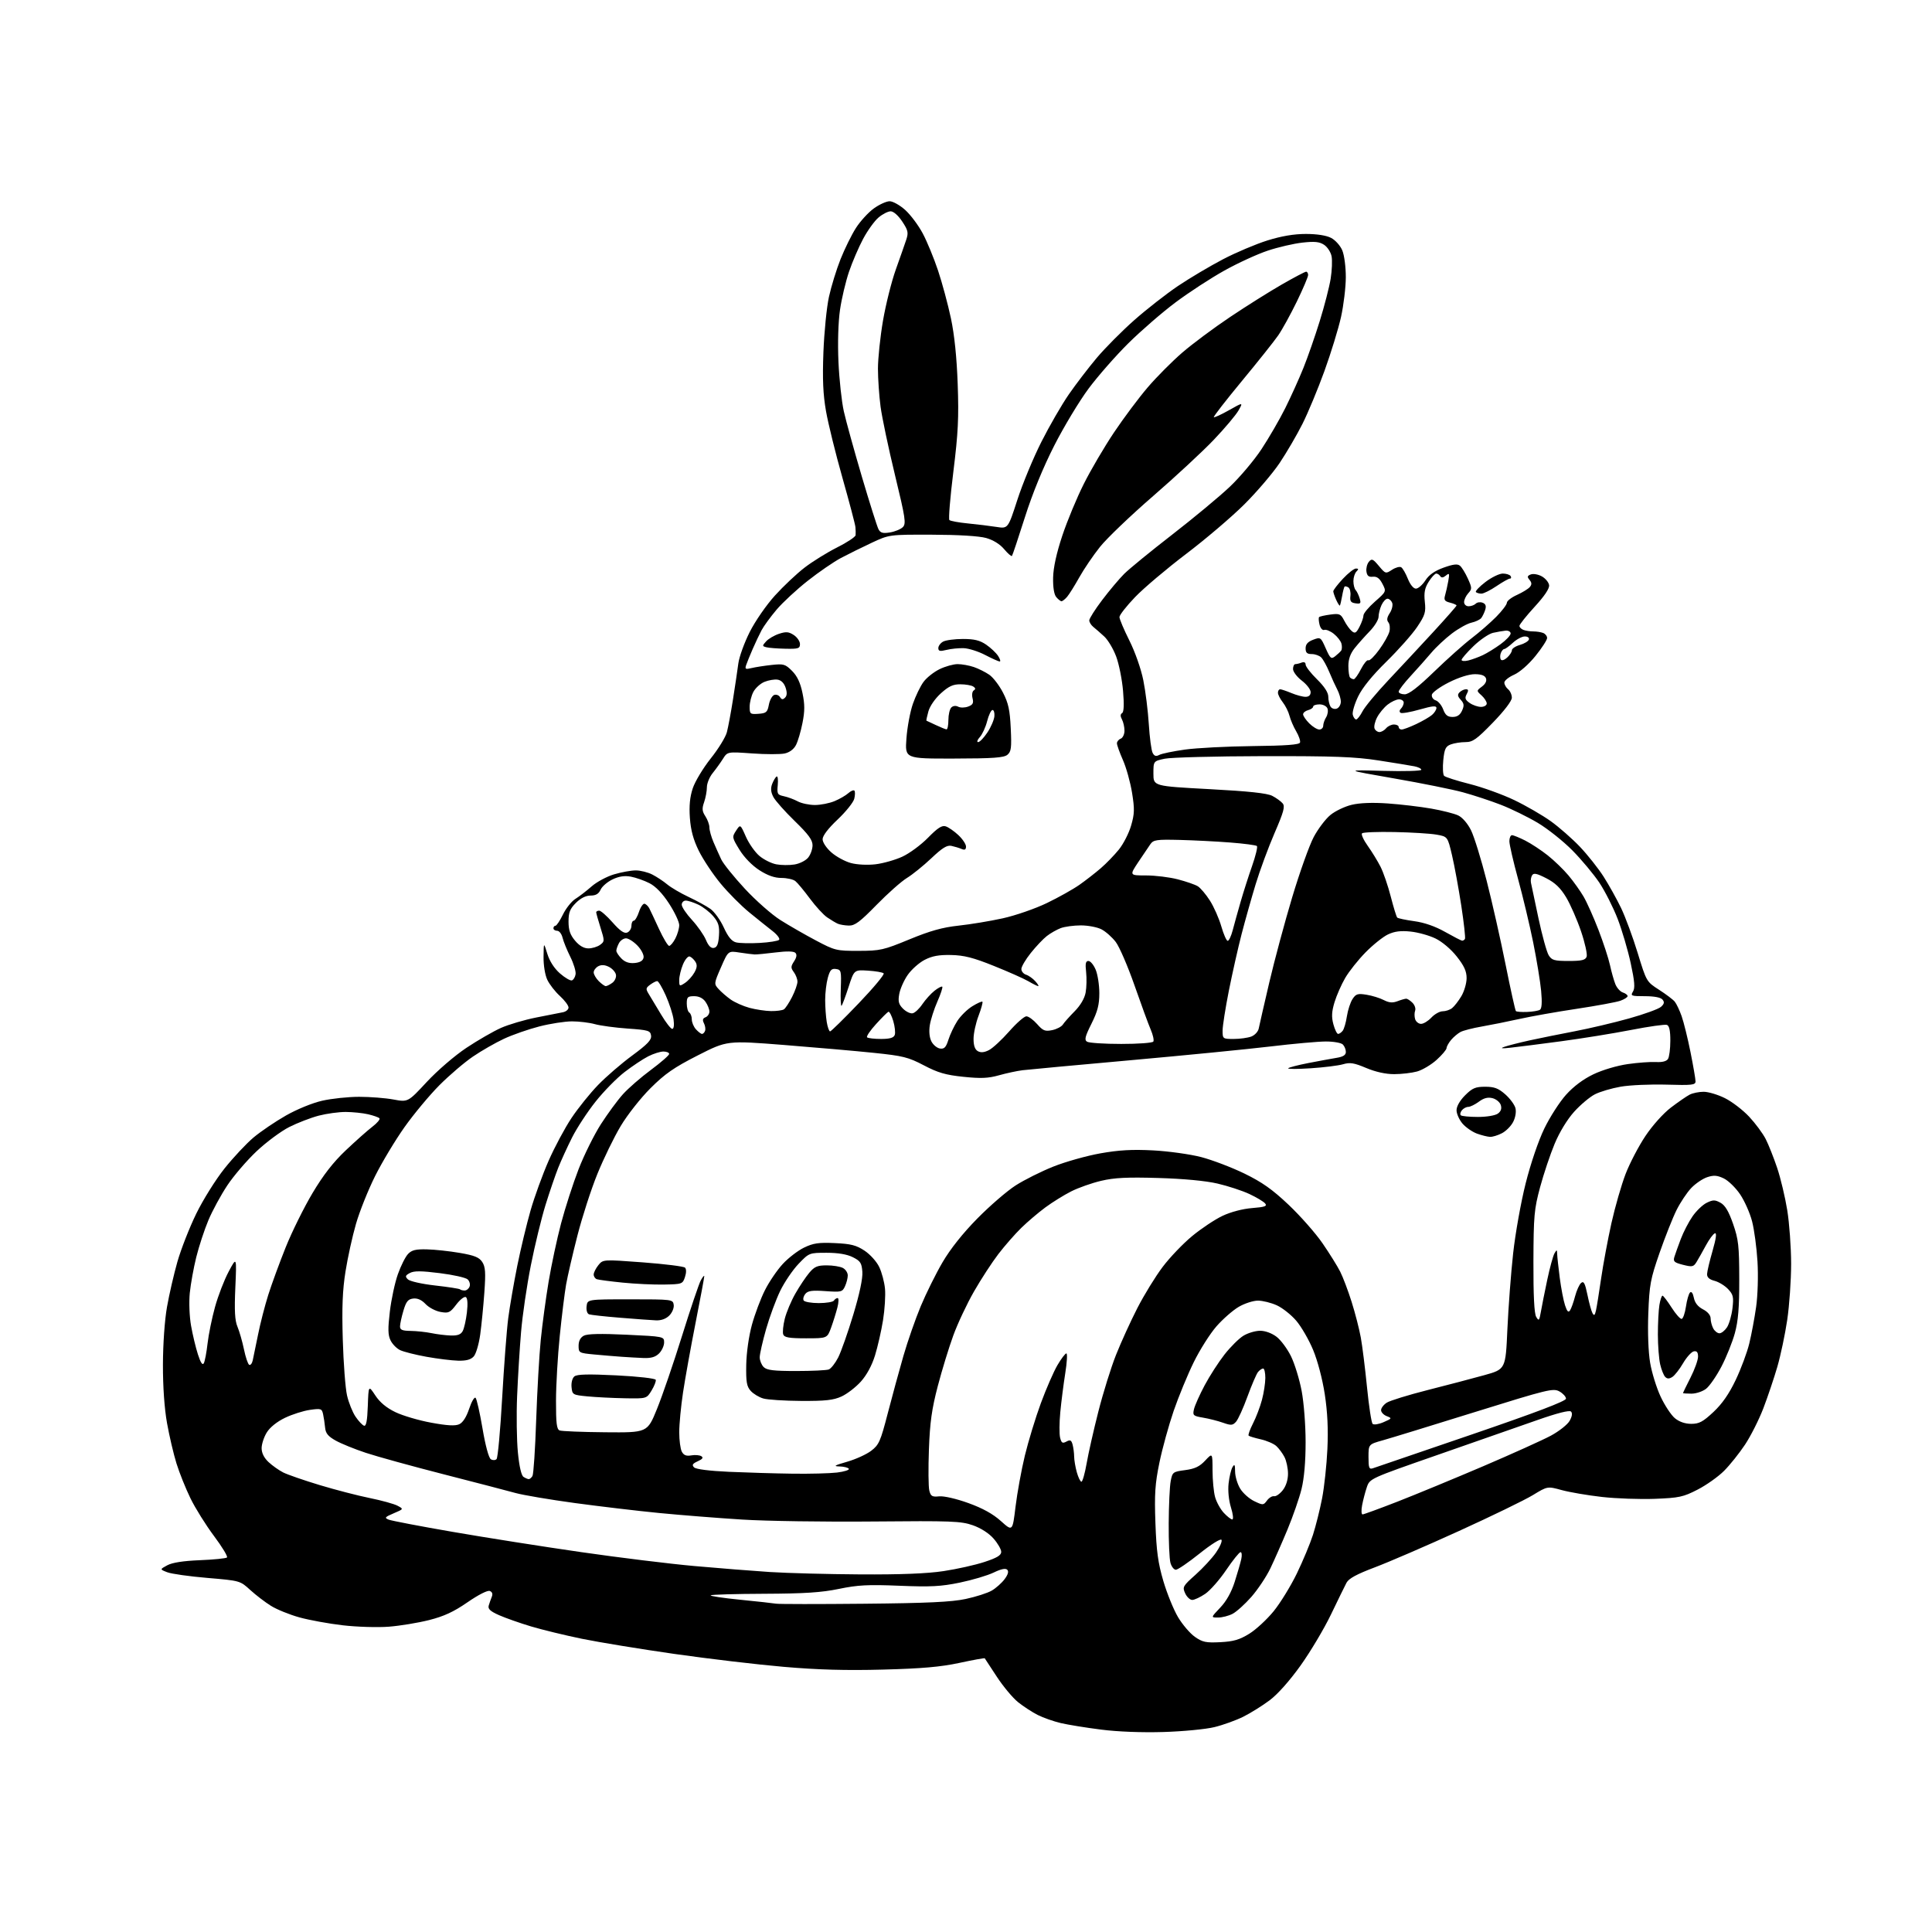 <?xml version="1.0" encoding="UTF-8" standalone="no"?>
<svg 
  version="1.1" 
  xmlns="http://www.w3.org/2000/svg" 
  xmlns:xlink="http://www.w3.org/1999/xlink" 
  xmlns:svg="http://www.w3.org/2000/svg"
  xmlns:rdf="http://www.w3.org/1999/02/22-rdf-syntax-ns#"
  xmlns:cc="http://creativecommons.org/ns#"
  xmlns:dc="http://purl.org/dc/elements/1.1/"
  viewBox="0 0 768 768"
  width="768"
  height="768"
>
<style>svg {background-color: white; }</style>"
<path stroke="none" fill="black" fill-rule="evenodd" d="M462.50,688.50C453.94,688.76 444.29,688.39 437.68,687.54C431.73,686.79 424.53,685.62 421.68,684.95C418.83,684.28 414.71,682.83 412.52,681.73C410.33,680.63 406.81,678.33 404.70,676.64C402.58,674.94 398.78,670.39 396.25,666.52C393.72,662.66 391.56,659.37 391.45,659.20C391.33,659.04 386.80,659.86 381.37,661.03C373.91,662.63 366.49,663.28 351.00,663.69C336.30,664.08 325.12,663.77 311.50,662.59C301.05,661.69 281.48,659.38 268.00,657.45C254.53,655.52 238.01,652.81 231.31,651.44C224.60,650.06 215.51,647.85 211.10,646.53C206.69,645.21 200.99,643.20 198.42,642.07C194.90,640.51 193.89,639.58 194.27,638.25C194.55,637.29 195.10,635.72 195.49,634.76C195.96,633.62 195.68,632.81 194.69,632.44C193.80,632.09 190.16,633.95 185.84,636.93C180.34,640.73 176.51,642.50 170.55,644.01C166.18,645.11 158.97,646.30 154.52,646.64C150.07,646.98 141.86,646.73 136.26,646.08C130.66,645.43 122.89,644.01 119.00,642.93C115.10,641.85 110.02,639.79 107.70,638.34C105.39,636.90 101.68,634.06 99.46,632.03C95.43,628.35 95.40,628.35 82.46,627.25C75.33,626.65 68.15,625.64 66.50,625.00C63.50,623.84 63.50,623.84 66.50,622.22C68.49,621.15 72.86,620.47 79.50,620.20C85.00,619.98 89.83,619.49 90.23,619.12C90.63,618.75 88.31,614.92 85.08,610.60C81.85,606.29 77.63,599.54 75.71,595.60C73.79,591.66 71.28,585.40 70.14,581.70C68.99,578.00 67.31,570.82 66.40,565.74C65.36,559.94 64.75,551.29 64.77,542.50C64.79,534.29 65.45,524.78 66.39,519.50C67.26,514.55 69.13,506.45 70.54,501.50C71.96,496.55 75.31,488.00 77.99,482.50C80.67,477.00 85.73,468.90 89.24,464.50C92.75,460.10 97.96,454.54 100.82,452.14C103.69,449.75 109.46,445.83 113.66,443.44C118.01,440.96 124.20,438.43 128.09,437.55C131.83,436.70 138.44,436.00 142.76,436.00C147.09,436.00 153.23,436.48 156.41,437.07C162.18,438.14 162.18,438.14 169.66,430.08C173.89,425.54 180.74,419.64 185.41,416.53C189.95,413.51 196.15,409.94 199.17,408.60C202.20,407.26 208.47,405.41 213.09,404.49C217.72,403.57 222.51,402.63 223.75,402.39C224.99,402.15 226.00,401.31 226.00,400.51C226.00,399.70 224.45,397.64 222.57,395.92C220.68,394.21 218.43,391.31 217.57,389.50C216.66,387.59 216.03,383.73 216.07,380.35C216.14,374.50 216.14,374.50 217.57,379.15C218.47,382.08 220.32,384.96 222.59,386.95C224.57,388.68 226.71,389.93 227.34,389.72C227.98,389.51 228.64,388.40 228.81,387.25C228.98,386.11 228.03,382.99 226.70,380.33C225.37,377.67 223.99,374.26 223.62,372.75C223.26,371.24 222.30,370.00 221.48,370.00C220.67,370.00 220.00,369.55 220.00,369.00C220.00,368.45 220.36,368.00 220.80,368.00C221.24,368.00 222.58,366.00 223.77,363.55C224.96,361.10 227.18,358.30 228.71,357.34C230.25,356.38 233.16,354.13 235.19,352.35C237.22,350.57 241.24,348.41 244.12,347.56C247.00,346.70 250.88,346.00 252.73,346.00C254.58,346.00 257.54,346.74 259.30,347.64C261.06,348.54 263.73,350.31 265.23,351.56C266.73,352.81 270.55,355.06 273.73,356.55C276.90,358.04 280.80,360.17 282.38,361.29C283.96,362.41 286.36,365.72 287.70,368.66C289.43,372.43 290.86,374.18 292.59,374.61C293.93,374.95 298.15,375.05 301.96,374.83C305.77,374.62 309.25,374.06 309.70,373.60C310.14,373.15 308.98,371.58 307.13,370.13C305.27,368.69 301.10,365.34 297.85,362.69C294.61,360.05 289.46,354.87 286.42,351.19C283.38,347.51 279.51,341.69 277.81,338.26C275.60,333.77 274.60,330.08 274.24,325.14C273.90,320.32 274.24,316.80 275.39,313.34C276.29,310.64 279.50,305.31 282.52,301.51C285.55,297.72 288.45,293.01 288.95,291.05C289.46,289.10 290.56,283.23 291.38,278.00C292.20,272.77 293.16,266.36 293.50,263.74C293.84,261.12 295.88,255.50 298.02,251.24C300.20,246.91 304.62,240.52 308.05,236.74C311.42,233.02 316.72,228.02 319.84,225.63C322.95,223.23 328.76,219.63 332.75,217.62C336.74,215.62 340.05,213.42 340.12,212.74C340.18,212.06 340.15,210.60 340.04,209.50C339.94,208.40 337.62,199.62 334.90,190.00C332.17,180.38 329.23,168.45 328.36,163.50C327.18,156.78 326.91,150.83 327.32,140.00C327.63,132.03 328.61,122.12 329.52,118.00C330.42,113.88 332.50,107.12 334.14,103.00C335.79,98.88 338.53,93.30 340.25,90.62C341.97,87.94 345.16,84.45 347.34,82.87C349.52,81.29 352.36,80.00 353.65,80.00C354.94,80.00 357.73,81.57 359.85,83.48C361.97,85.40 365.10,89.58 366.80,92.78C368.51,95.98 371.25,102.63 372.89,107.55C374.53,112.47 376.83,121.00 378.00,126.50C379.40,133.10 380.32,142.01 380.70,152.70C381.18,166.09 380.88,172.13 378.98,187.46C377.71,197.66 377.00,206.33 377.39,206.72C377.78,207.11 381.11,207.72 384.80,208.08C388.48,208.44 393.57,209.06 396.10,209.46C400.70,210.18 400.70,210.18 404.42,198.68C406.46,192.36 410.76,182.00 413.96,175.66C417.16,169.32 422.07,160.83 424.87,156.78C427.67,152.73 432.67,146.20 435.98,142.26C439.30,138.33 446.02,131.56 450.92,127.23C455.83,122.90 463.65,116.79 468.30,113.66C472.96,110.53 480.98,105.77 486.13,103.08C491.28,100.38 499.24,97.02 503.80,95.59C509.41,93.84 514.37,93.00 519.10,93.00C523.50,93.00 527.23,93.58 529.13,94.57C530.81,95.44 532.79,97.64 533.58,99.53C534.38,101.44 534.99,106.14 534.98,110.22C534.97,114.22 534.11,121.33 533.08,126.00C532.04,130.68 529.07,140.35 526.48,147.50C523.89,154.65 519.96,164.10 517.75,168.49C515.54,172.89 511.47,179.86 508.71,183.99C505.94,188.12 499.59,195.57 494.59,200.54C489.59,205.51 479.19,214.37 471.47,220.22C463.76,226.08 454.64,233.78 451.22,237.35C447.80,240.91 445.00,244.49 445.00,245.29C445.00,246.10 446.78,250.30 448.95,254.63C451.20,259.12 453.58,265.89 454.48,270.38C455.36,274.71 456.34,282.59 456.67,287.88C457.00,293.17 457.68,298.29 458.18,299.26C458.85,300.57 459.53,300.78 460.83,300.09C461.80,299.57 466.39,298.62 471.04,297.97C475.69,297.32 487.80,296.70 497.94,296.58C511.27,296.43 516.49,296.04 516.78,295.17C517.00,294.51 516.31,292.50 515.25,290.70C514.19,288.91 513.00,286.14 512.60,284.55C512.20,282.96 511.00,280.55 509.94,279.19C508.87,277.84 508.00,276.12 508.00,275.37C508.00,274.61 508.40,274.00 508.88,274.00C509.36,274.00 511.37,274.68 513.35,275.50C515.32,276.33 517.85,277.00 518.97,277.00C520.29,277.00 521.00,276.34 521.00,275.12C521.00,274.08 519.42,272.04 517.50,270.57C515.58,269.10 514.00,267.02 514.00,265.95C514.00,264.88 514.41,264.00 514.92,264.00C515.42,264.00 516.55,263.73 517.42,263.39C518.40,263.02 519.00,263.32 519.00,264.18C519.00,264.95 521.02,267.57 523.50,270.00C526.47,272.92 528.01,275.28 528.02,276.96C528.02,278.36 528.43,280.13 528.91,280.90C529.40,281.66 530.52,282.01 531.40,281.68C532.28,281.34 533.00,280.11 533.00,278.94C533.00,277.77 532.37,275.61 531.61,274.15C530.84,272.69 529.39,269.52 528.39,267.10C527.39,264.69 525.96,262.10 525.21,261.35C524.47,260.61 522.76,260.00 521.43,260.00C519.57,260.00 519.00,259.47 519.00,257.72C519.00,256.10 519.87,255.11 521.99,254.31C524.92,253.20 525.03,253.27 526.99,257.71C528.80,261.80 529.17,262.11 530.75,260.87C531.71,260.12 532.78,259.11 533.13,258.64C533.47,258.17 533.53,256.92 533.25,255.87C532.98,254.81 531.60,253.05 530.20,251.94C528.79,250.83 527.08,250.14 526.41,250.40C525.72,250.66 524.91,249.76 524.54,248.32C524.19,246.91 524.11,245.55 524.37,245.30C524.63,245.04 526.63,244.59 528.83,244.30C532.48,243.81 532.96,244.02 534.35,246.70C535.18,248.32 536.54,250.21 537.37,250.89C538.63,251.94 539.13,251.65 540.44,249.12C541.30,247.46 542.00,245.44 542.00,244.63C542.00,243.83 544.05,241.36 546.56,239.15C551.12,235.14 551.12,235.14 549.54,232.08C548.41,229.89 547.34,229.10 545.74,229.26C544.08,229.44 543.42,228.90 543.18,227.19C542.99,225.93 543.43,224.19 544.14,223.33C545.29,221.95 545.75,222.14 548.12,224.97C550.74,228.11 550.85,228.14 553.35,226.50C554.76,225.58 556.40,225.13 557.00,225.50C557.60,225.87 558.79,227.93 559.65,230.09C560.59,232.43 561.88,234.00 562.86,233.99C563.76,233.98 565.44,232.52 566.60,230.74C568.05,228.50 570.29,226.93 573.87,225.64C577.70,224.27 579.38,224.07 580.36,224.89C581.09,225.49 582.50,227.79 583.50,230.00C585.18,233.73 585.19,234.13 583.65,235.83C582.74,236.84 582.00,238.41 582.00,239.33C582.00,240.27 582.78,241.00 583.80,241.00C584.79,241.00 586.06,240.54 586.63,239.97C587.20,239.40 588.43,239.23 589.36,239.59C590.55,240.04 590.87,240.87 590.41,242.37C590.05,243.54 589.33,245.03 588.81,245.69C588.29,246.34 586.54,247.16 584.92,247.52C583.31,247.87 579.81,249.81 577.15,251.83C574.49,253.85 570.80,257.30 568.95,259.50C567.09,261.70 563.42,265.84 560.79,268.69C558.15,271.54 556.00,274.36 556.00,274.94C556.00,275.52 557.08,276.00 558.39,276.00C560.05,276.00 563.66,273.22 570.14,266.95C575.29,261.97 581.98,256.00 585.00,253.70C588.02,251.39 592.41,247.57 594.75,245.21C597.09,242.85 599.00,240.33 599.00,239.61C599.00,238.89 600.80,237.49 603.01,236.50C605.21,235.50 607.51,234.09 608.13,233.35C608.96,232.35 608.93,231.61 608.01,230.51C607.00,229.30 607.10,228.90 608.54,228.34C609.52,227.97 611.48,228.32 612.91,229.12C614.33,229.91 615.63,231.48 615.79,232.59C615.99,233.92 614.02,236.87 610.04,241.21C606.72,244.84 604.00,248.25 604.00,248.80C604.00,249.34 604.71,250.06 605.58,250.39C606.45,250.73 608.21,251.00 609.50,251.00C610.79,251.00 612.55,251.27 613.42,251.61C614.29,251.94 615.00,252.85 615.00,253.62C615.00,254.40 612.92,257.61 610.37,260.76C607.64,264.14 604.14,267.20 601.87,268.21C599.74,269.15 598.00,270.56 598.00,271.34C598.00,272.12 598.67,273.32 599.50,274.00C600.33,274.68 600.99,276.20 600.98,277.37C600.96,278.65 597.95,282.60 593.44,287.25C586.97,293.92 585.44,295.00 582.52,295.00C580.66,295.00 578.04,295.42 576.70,295.92C574.66,296.70 574.18,297.70 573.73,302.17C573.44,305.10 573.58,307.91 574.05,308.40C574.52,308.90 579.09,310.36 584.20,311.65C589.32,312.94 597.29,315.82 601.93,318.04C606.56,320.26 613.09,324.03 616.43,326.42C619.77,328.81 625.01,333.41 628.07,336.63C631.13,339.86 635.36,345.20 637.47,348.50C639.58,351.80 642.71,357.43 644.43,361.00C646.14,364.58 649.11,372.62 651.02,378.87C654.49,390.20 654.52,390.25 659.50,393.45C662.25,395.22 665.06,397.34 665.74,398.17C666.42,399.00 667.65,401.60 668.48,403.95C669.31,406.31 670.90,412.73 672.00,418.23C673.10,423.72 674.00,428.95 674.00,429.86C674.00,431.31 672.63,431.46 662.42,431.16C656.05,430.98 647.88,431.34 644.27,431.97C640.66,432.60 636.03,433.96 633.99,435.01C631.95,436.05 628.23,439.18 625.73,441.96C622.98,445.02 619.92,450.05 617.99,454.68C616.23,458.90 613.63,466.66 612.21,471.93C609.86,480.66 609.62,483.25 609.56,501.50C609.52,515.02 609.88,522.14 610.66,523.47C611.71,525.25 611.89,525.06 612.52,521.47C612.89,519.29 614.04,513.56 615.06,508.73C616.08,503.91 617.37,499.19 617.93,498.23C618.85,496.65 618.94,496.67 619.00,498.50C619.03,499.60 619.50,503.87 620.03,508.00C620.57,512.12 621.51,517.01 622.12,518.86C622.95,521.38 623.46,521.89 624.13,520.87C624.62,520.12 625.52,517.60 626.12,515.28C626.73,512.96 627.81,510.57 628.53,509.98C629.56,509.12 630.08,510.10 631.03,514.70C631.68,517.89 632.58,521.17 633.03,521.99C633.66,523.14 633.97,522.92 634.41,520.99C634.73,519.62 635.65,513.87 636.47,508.21C637.29,502.56 639.14,492.66 640.57,486.21C642.01,479.77 644.54,470.99 646.19,466.69C647.84,462.40 651.39,455.60 654.08,451.58C656.89,447.37 661.20,442.57 664.23,440.26C667.13,438.06 670.48,435.74 671.68,435.13C672.89,434.51 675.38,434.00 677.24,434.00C679.09,434.00 682.90,435.14 685.70,436.54C688.51,437.94 692.83,441.25 695.31,443.90C697.79,446.55 700.75,450.55 701.89,452.78C703.03,455.02 705.08,460.18 706.45,464.26C707.82,468.33 709.62,475.90 710.46,481.08C711.30,486.26 711.99,495.84 712.00,502.37C712.00,508.90 711.30,518.94 710.45,524.68C709.60,530.42 707.83,538.81 706.52,543.31C705.21,547.81 702.71,555.23 700.97,559.79C699.22,564.35 695.93,570.87 693.66,574.29C691.38,577.71 687.64,582.39 685.34,584.69C683.04,587.00 678.31,590.35 674.83,592.14C669.10,595.09 667.48,595.43 657.78,595.81C651.89,596.03 642.44,595.70 636.78,595.06C631.13,594.42 623.95,593.19 620.83,592.34C615.16,590.78 615.16,590.78 609.33,594.33C606.12,596.29 592.92,602.70 580.00,608.58C567.08,614.47 552.00,620.98 546.50,623.05C539.33,625.75 536.15,627.48 535.26,629.16C534.58,630.45 531.80,636.13 529.08,641.79C526.36,647.45 520.93,656.56 517.02,662.04C512.66,668.14 507.89,673.51 504.70,675.89C501.84,678.03 497.15,680.96 494.27,682.40C491.39,683.84 486.22,685.71 482.77,686.55C479.32,687.40 470.20,688.27 462.50,688.50zM485.12,652.79C490.36,652.52 492.75,651.82 496.60,649.44C499.28,647.79 503.64,643.75 506.31,640.47C508.97,637.19 513.11,630.45 515.51,625.50C517.91,620.55 520.79,613.64 521.92,610.14C523.04,606.64 524.68,600.11 525.55,595.64C526.42,591.16 527.37,582.33 527.66,576.00C528.03,568.09 527.70,561.29 526.62,554.24C525.70,548.23 523.78,540.94 521.99,536.63C520.31,532.58 517.28,527.35 515.27,525.00C513.26,522.65 509.79,519.90 507.56,518.89C505.33,517.87 501.96,517.03 500.09,517.02C498.21,517.01 494.76,518.12 492.42,519.49C490.08,520.86 486.09,524.35 483.56,527.24C481.03,530.13 476.96,536.55 474.53,541.50C472.10,546.45 468.51,555.16 466.55,560.85C464.60,566.55 462.05,575.77 460.90,581.35C459.15,589.83 458.88,593.81 459.30,605.50C459.70,616.68 460.34,621.31 462.45,628.50C463.91,633.45 466.54,639.91 468.30,642.86C470.06,645.81 473.07,649.33 475.00,650.68C478.03,652.80 479.40,653.08 485.12,652.79zM484.20,643.00C481.31,643.00 481.31,643.00 485.05,639.07C487.50,636.50 489.49,632.95 490.81,628.82C491.92,625.34 493.10,621.26 493.43,619.75C493.76,618.24 493.63,617.00 493.14,617.00C492.64,617.00 490.08,620.19 487.44,624.08C484.81,627.98 481.05,632.25 479.09,633.58C477.14,634.91 474.81,636.00 473.93,636.00C473.04,636.00 471.78,634.81 471.12,633.36C469.98,630.86 470.21,630.46 475.25,625.97C478.18,623.35 481.84,619.39 483.38,617.17C484.93,614.94 485.91,612.66 485.56,612.10C485.21,611.53 481.42,613.90 476.87,617.54C472.44,621.09 468.18,624.00 467.42,624.00C466.66,624.00 465.69,622.76 465.27,621.25C464.85,619.74 464.53,612.65 464.58,605.50C464.62,598.35 464.97,590.83 465.37,588.78C466.05,585.19 466.26,585.03 471.12,584.39C474.97,583.88 476.85,582.99 479.07,580.61C481.99,577.50 481.99,577.50 482.00,584.50C482.01,588.35 482.46,593.13 483.02,595.11C483.57,597.10 485.12,599.91 486.46,601.36C487.81,602.81 489.33,604.00 489.85,604.00C490.38,604.00 490.15,601.88 489.33,599.25C488.45,596.41 488.07,592.59 488.38,589.74C488.67,587.13 489.36,584.20 489.92,583.24C490.75,581.82 490.95,582.14 490.97,585.00C490.99,586.92 491.90,589.97 493.00,591.76C494.09,593.56 496.61,595.80 498.59,596.74C502.06,598.40 502.24,598.39 503.65,596.48C504.45,595.39 505.72,594.62 506.47,594.77C507.21,594.92 508.76,593.85 509.91,592.39C511.22,590.72 512.00,588.27 512.00,585.82C512.00,583.66 511.37,580.68 510.60,579.20C509.83,577.71 508.36,575.73 507.34,574.81C506.31,573.88 503.53,572.68 501.16,572.15C498.79,571.61 496.62,570.96 496.35,570.69C496.08,570.42 496.86,568.24 498.08,565.85C499.31,563.46 500.91,559.25 501.64,556.50C502.38,553.75 502.98,549.81 502.99,547.75C502.99,545.69 502.61,544.00 502.12,544.00C501.64,544.00 500.73,544.62 500.09,545.39C499.46,546.15 497.57,550.54 495.89,555.14C494.22,559.74 492.17,564.25 491.34,565.17C490.01,566.64 489.37,566.69 486.15,565.55C484.13,564.84 480.57,563.93 478.24,563.54C474.28,562.87 474.05,562.65 474.63,560.16C474.97,558.70 476.87,554.44 478.86,550.70C480.85,546.96 484.42,541.43 486.79,538.40C489.16,535.38 492.54,532.03 494.30,530.96C496.06,529.89 499.03,529.01 500.91,529.00C502.96,529.00 505.55,529.95 507.44,531.38C509.16,532.69 511.75,536.19 513.20,539.15C514.65,542.11 516.55,548.29 517.42,552.88C518.31,557.60 519.00,566.46 519.00,573.30C519.00,581.09 518.42,587.70 517.37,591.94C516.48,595.55 513.97,602.77 511.80,608.00C509.63,613.23 506.55,620.20 504.97,623.50C503.38,626.80 499.99,631.87 497.44,634.78C494.89,637.68 491.52,640.72 489.95,641.53C488.38,642.34 485.80,643.00 484.20,643.00zM343.50,637.51C368.64,637.27 378.25,636.82 383.86,635.62C387.90,634.76 392.58,633.26 394.25,632.28C395.92,631.30 398.21,629.26 399.34,627.75C400.71,625.91 401.06,624.66 400.39,623.99C399.72,623.32 397.93,623.70 395.00,625.11C392.58,626.28 386.53,628.08 381.55,629.11C374.03,630.66 369.97,630.87 357.50,630.36C345.06,629.85 340.97,630.06 333.50,631.61C326.53,633.05 319.82,633.48 303.77,633.55C292.36,633.59 282.80,633.87 282.50,634.16C282.21,634.46 287.49,635.25 294.23,635.92C300.98,636.59 307.40,637.30 308.50,637.49C309.60,637.68 325.35,637.69 343.50,637.51zM342.00,625.85C358.05,625.94 368.54,625.53 375.07,624.54C380.34,623.75 387.65,622.12 391.32,620.91C396.32,619.27 398.00,618.26 398.00,616.89C398.00,615.89 396.63,613.51 394.95,611.60C393.09,609.47 389.89,607.43 386.70,606.31C381.99,604.67 378.26,604.53 347.00,604.82C328.02,605.00 304.62,604.66 295.00,604.05C285.38,603.45 270.52,602.27 262.00,601.44C253.47,600.61 238.40,598.82 228.50,597.48C218.60,596.13 208.03,594.34 205.00,593.51C201.97,592.67 189.15,589.33 176.50,586.09C163.85,582.85 149.88,579.00 145.45,577.53C141.02,576.07 135.62,573.87 133.45,572.66C130.41,570.96 129.44,569.77 129.23,567.47C129.07,565.84 128.72,563.44 128.43,562.14C127.94,559.95 127.58,559.83 123.20,560.45C120.62,560.81 116.16,562.23 113.30,563.60C110.10,565.14 107.32,567.37 106.05,569.42C104.92,571.24 104.00,574.06 104.00,575.68C104.00,577.60 104.96,579.52 106.75,581.20C108.26,582.61 110.90,584.48 112.61,585.34C114.33,586.20 120.85,588.46 127.11,590.35C133.38,592.24 142.32,594.56 147.00,595.50C151.68,596.45 156.62,597.81 158.00,598.54C160.50,599.86 160.50,599.86 156.50,601.56C152.98,603.06 152.74,603.36 154.50,604.08C155.60,604.52 167.07,606.72 180.00,608.95C192.93,611.19 215.88,614.81 231.00,616.99C246.12,619.18 266.38,621.66 276.00,622.52C285.62,623.38 299.12,624.45 306.00,624.90C312.88,625.34 329.07,625.77 342.00,625.85zM403.69,598.94C404.35,593.51 406.01,584.38 407.39,578.65C408.78,572.92 411.64,563.53 413.76,557.78C415.88,552.04 418.84,545.24 420.35,542.67C421.85,540.10 423.45,538.00 423.90,538.00C424.35,538.00 424.15,541.57 423.45,545.93C422.76,550.29 421.87,557.25 421.48,561.40C421.09,565.55 421.06,570.09 421.41,571.50C421.94,573.62 422.36,573.88 423.91,573.05C425.43,572.23 425.89,572.46 426.38,574.27C426.70,575.50 426.98,577.62 426.99,579.00C427.00,580.38 427.48,583.19 428.05,585.25C428.63,587.31 429.45,589.00 429.89,589.00C430.32,589.00 431.25,585.74 431.95,581.75C432.64,577.76 434.74,568.47 436.62,561.10C438.49,553.73 441.64,543.61 443.63,538.60C445.61,533.60 449.43,525.23 452.11,520.00C454.79,514.77 459.31,507.41 462.16,503.64C465.00,499.86 470.29,494.33 473.92,491.34C477.54,488.35 482.96,484.74 485.97,483.32C489.25,481.77 493.95,480.53 497.73,480.23C502.83,479.82 503.81,479.47 502.91,478.39C502.30,477.65 499.48,475.96 496.65,474.64C493.82,473.31 488.12,471.45 484.00,470.49C479.28,469.39 470.56,468.57 460.50,468.27C448.06,467.90 443.00,468.15 437.74,469.39C434.02,470.26 428.64,472.16 425.78,473.61C422.92,475.06 418.31,477.92 415.54,479.97C412.76,482.02 408.46,485.68 405.98,488.10C403.50,490.52 399.40,495.20 396.87,498.50C394.34,501.80 389.98,508.49 387.19,513.37C384.39,518.24 380.68,526.12 378.95,530.87C377.21,535.62 374.44,544.67 372.78,551.00C370.40,560.11 369.66,565.35 369.26,576.18C368.98,583.70 369.05,591.05 369.41,592.50C369.98,594.79 370.52,595.10 373.36,594.82C375.25,594.64 380.18,595.77 384.96,597.50C390.64,599.55 394.72,601.81 397.88,604.65C402.50,608.80 402.50,608.80 403.69,598.94zM541.64,602.00C542.11,602.00 548.35,599.71 555.50,596.93C562.65,594.14 577.95,587.82 589.50,582.89C601.05,577.95 613.19,572.47 616.48,570.71C619.76,568.94 623.13,566.28 623.96,564.79C624.95,563.01 625.13,561.74 624.49,561.11C623.85,560.50 619.02,561.72 611.00,564.54C604.12,566.95 586.35,573.16 571.50,578.34C544.50,587.75 544.50,587.75 543.32,591.24C542.67,593.15 541.84,596.36 541.46,598.36C541.08,600.36 541.16,602.00 541.64,602.00zM210.19,587.98C210.57,587.99 211.23,587.44 211.66,586.75C212.09,586.06 212.75,576.05 213.14,564.50C213.54,552.95 214.36,538.55 214.97,532.50C215.58,526.45 216.98,516.10 218.08,509.50C219.18,502.90 221.41,492.46 223.04,486.29C224.67,480.13 227.80,470.45 229.99,464.79C232.18,459.13 236.18,451.08 238.86,446.89C241.55,442.71 245.49,437.34 247.63,434.97C249.76,432.61 254.76,428.25 258.75,425.30C262.74,422.34 266.00,419.49 266.00,418.96C266.00,418.43 264.97,418.00 263.71,418.00C262.45,418.00 259.73,418.86 257.66,419.92C255.59,420.97 251.36,423.79 248.27,426.17C245.17,428.55 240.00,433.82 236.77,437.89C233.53,441.95 229.33,448.37 227.42,452.15C225.52,455.94 223.02,461.39 221.88,464.27C220.74,467.15 218.47,473.77 216.85,479.00C215.23,484.23 212.60,495.02 211.02,503.00C209.43,510.98 207.68,522.90 207.13,529.50C206.57,536.10 205.87,547.58 205.56,555.00C205.25,562.42 205.39,572.49 205.87,577.36C206.42,583.00 207.24,586.54 208.12,587.10C208.88,587.58 209.81,587.98 210.19,587.98zM315.00,585.81C321.88,585.91 329.85,585.70 332.72,585.36C335.60,585.01 337.71,584.34 337.42,583.86C337.12,583.39 335.45,582.97 333.69,582.93C331.13,582.87 331.72,582.51 336.70,581.08C340.12,580.11 344.44,578.14 346.31,576.71C349.40,574.36 350.01,572.97 352.90,561.81C354.66,555.04 357.45,544.77 359.12,539.00C360.78,533.23 363.89,524.33 366.01,519.24C368.14,514.14 372.04,506.27 374.69,501.75C377.78,496.47 382.72,490.25 388.50,484.38C393.45,479.35 400.30,473.43 403.73,471.23C407.16,469.03 413.91,465.65 418.73,463.73C423.55,461.81 431.95,459.45 437.38,458.48C444.80,457.16 450.04,456.86 458.38,457.30C464.50,457.62 473.10,458.82 477.50,459.96C481.90,461.11 489.62,464.05 494.66,466.50C501.72,469.94 505.76,472.79 512.27,478.95C516.91,483.35 522.97,490.22 525.72,494.22C528.48,498.23 531.64,503.30 532.75,505.50C533.86,507.70 535.91,513.12 537.30,517.54C538.70,521.97 540.33,528.33 540.94,531.68C541.55,535.03 542.66,543.93 543.41,551.47C544.16,559.01 545.16,565.55 545.64,566.01C546.11,566.48 548.08,566.17 550.00,565.33C553.35,563.87 553.41,563.77 551.25,562.94C550.01,562.46 549.00,561.39 549.00,560.56C549.00,559.73 550.01,558.39 551.25,557.59C552.49,556.78 559.80,554.53 567.50,552.57C575.20,550.62 585.33,547.96 590.00,546.66C598.50,544.30 598.50,544.30 599.21,528.40C599.61,519.66 600.63,506.07 601.50,498.20C602.36,490.34 604.60,477.84 606.47,470.42C608.45,462.53 611.54,453.47 613.88,448.63C616.09,444.06 619.98,438.01 622.53,435.18C625.52,431.85 629.39,428.96 633.44,427.03C637.04,425.31 642.86,423.59 647.08,422.99C651.13,422.41 656.17,422.05 658.29,422.17C660.76,422.32 662.46,421.88 663.05,420.95C663.56,420.15 663.98,416.90 663.98,413.72C664.00,409.78 663.57,407.77 662.65,407.42C661.91,407.13 655.50,408.03 648.40,409.42C641.31,410.80 628.75,412.83 620.50,413.93C612.25,415.03 603.25,416.18 600.50,416.47C596.90,416.87 596.20,416.77 598.00,416.13C599.38,415.64 603.88,414.49 608.00,413.58C612.12,412.68 620.23,411.04 626.00,409.94C631.77,408.84 641.45,406.56 647.50,404.87C653.55,403.18 659.29,401.10 660.25,400.25C661.57,399.07 661.72,398.37 660.87,397.35C660.17,396.50 657.59,396.00 653.87,396.00C648.41,396.00 648.07,395.87 649.13,394.17C650.01,392.75 649.81,390.21 648.24,382.91C647.12,377.72 644.78,369.78 643.04,365.25C641.29,360.73 638.02,354.27 635.78,350.90C633.53,347.54 628.71,341.76 625.07,338.07C621.43,334.38 615.21,329.43 611.26,327.08C607.30,324.73 600.74,321.52 596.68,319.94C592.61,318.36 585.85,316.13 581.64,314.98C577.44,313.82 565.12,311.34 554.25,309.45C534.50,306.01 534.50,306.01 549.75,306.43C558.14,306.66 565.00,306.47 565.00,306.00C565.00,305.54 563.76,304.91 562.25,304.62C560.74,304.32 554.33,303.27 548.00,302.29C538.56,300.83 530.33,300.53 502.00,300.58C483.02,300.62 465.48,301.08 463.00,301.60C458.50,302.56 458.50,302.56 458.50,307.53C458.50,312.50 458.50,312.50 480.68,313.69C496.46,314.53 503.69,315.31 505.75,316.37C507.34,317.19 509.20,318.54 509.88,319.36C510.89,320.57 510.30,322.74 506.65,331.17C504.19,336.85 500.81,346.00 499.14,351.50C497.47,357.00 494.95,365.93 493.55,371.34C492.15,376.76 489.88,386.85 488.50,393.77C487.13,400.69 486.00,407.85 486.00,409.68C486.00,412.94 486.08,413.00 490.43,413.00C492.87,413.00 496.01,412.57 497.41,412.04C498.83,411.49 500.14,410.07 500.38,408.79C500.63,407.53 502.51,399.30 504.57,390.50C506.63,381.70 510.74,366.43 513.70,356.57C516.66,346.71 520.49,335.99 522.22,332.74C523.94,329.50 526.92,325.56 528.83,323.99C530.74,322.41 534.55,320.59 537.30,319.93C540.55,319.15 545.59,318.96 551.63,319.38C556.76,319.74 564.53,320.66 568.89,321.42C573.26,322.18 578.10,323.41 579.66,324.15C581.34,324.95 583.42,327.36 584.75,330.04C585.99,332.53 588.78,341.53 590.95,350.04C593.13,358.54 596.52,373.58 598.50,383.46C600.48,393.34 602.32,401.65 602.59,401.92C602.86,402.20 604.87,402.35 607.05,402.26C609.24,402.18 611.52,401.79 612.14,401.41C612.89,400.95 613.05,398.50 612.63,393.92C612.28,390.18 610.85,381.48 609.46,374.59C608.06,367.69 605.36,356.37 603.46,349.43C601.56,342.48 600.00,335.72 600.00,334.40C600.00,333.08 600.47,332.00 601.04,332.00C601.61,332.00 603.97,332.96 606.29,334.13C608.61,335.31 612.63,337.95 615.23,340.01C617.83,342.07 621.56,345.68 623.52,348.03C625.48,350.37 628.17,354.14 629.49,356.40C630.81,358.65 633.48,364.61 635.41,369.63C637.35,374.66 639.41,380.96 639.99,383.63C640.57,386.31 641.53,389.72 642.13,391.22C642.73,392.71 644.07,394.20 645.11,394.53C646.15,394.86 647.00,395.51 647.00,395.97C647.00,396.43 645.68,397.26 644.07,397.83C642.46,398.39 634.70,399.82 626.82,401.01C618.94,402.19 608.67,404.01 604.00,405.05C599.33,406.09 592.59,407.44 589.03,408.06C585.47,408.67 581.66,409.65 580.57,410.23C579.48,410.82 577.79,412.24 576.82,413.40C575.86,414.55 575.05,416.01 575.03,416.63C575.01,417.26 573.23,419.36 571.07,421.32C568.91,423.27 565.42,425.34 563.32,425.93C561.22,426.51 557.12,426.99 554.22,426.99C550.85,427.00 546.82,426.11 543.09,424.54C538.25,422.50 536.65,422.24 533.87,423.06C532.01,423.60 526.23,424.32 521.00,424.66C515.77,425.00 511.76,425.00 512.07,424.65C512.38,424.31 515.98,423.38 520.07,422.58C524.16,421.79 529.19,420.86 531.25,420.52C533.93,420.09 535.00,419.41 535.00,418.15C535.00,417.19 534.46,415.86 533.80,415.20C533.14,414.54 530.10,414.00 527.05,414.01C524.00,414.01 514.08,414.90 505.00,415.99C495.93,417.07 470.95,419.53 449.50,421.45C428.05,423.37 408.70,425.16 406.50,425.43C404.30,425.70 400.08,426.61 397.12,427.44C392.86,428.64 389.91,428.77 382.98,428.05C375.92,427.32 372.87,426.44 367.27,423.50C361.05,420.24 358.96,419.72 347.41,418.53C340.31,417.79 324.27,416.39 311.76,415.40C289.03,413.61 289.03,413.61 277.35,419.55C267.91,424.36 264.32,426.85 258.59,432.57C254.68,436.46 249.35,443.23 246.72,447.65C244.08,452.06 239.92,460.62 237.46,466.68C234.99,472.74 231.44,483.72 229.55,491.10C227.66,498.47 225.63,507.24 225.04,510.58C224.45,513.93 223.31,523.15 222.51,531.08C221.70,539.01 221.03,550.58 221.02,556.78C221.00,565.83 221.29,568.18 222.48,568.63C223.29,568.94 231.47,569.27 240.65,569.35C257.33,569.50 257.33,569.50 261.16,560.09C263.27,554.91 267.74,541.86 271.10,531.09C274.46,520.31 277.82,510.38 278.56,509.00C279.31,507.62 279.94,506.86 279.96,507.30C279.98,507.74 278.43,516.07 276.51,525.80C274.59,535.54 272.35,548.00 271.52,553.50C270.69,559.00 270.01,566.12 270.01,569.32C270.00,572.51 270.47,576.01 271.04,577.07C271.80,578.49 272.81,578.89 274.79,578.54C276.28,578.28 278.08,578.42 278.78,578.86C279.69,579.43 279.30,580.00 277.38,580.87C275.29,581.82 274.96,582.36 275.90,583.30C276.64,584.04 281.96,584.72 289.80,585.07C296.78,585.38 308.12,585.72 315.00,585.81zM545.75,583.66C546.71,583.35 564.38,577.31 585.00,570.25C610.65,561.47 622.50,556.96 622.50,555.99C622.50,555.21 621.33,553.92 619.90,553.12C617.46,551.75 615.36,552.26 586.40,561.28C569.40,566.58 552.91,571.64 549.75,572.53C544.00,574.14 544.00,574.14 544.00,579.19C544.00,583.54 544.24,584.16 545.75,583.66zM197.39,580.01C197.89,579.51 198.89,568.62 199.61,555.80C200.34,542.99 201.42,528.67 202.03,524.00C202.64,519.33 204.26,509.95 205.63,503.16C207.00,496.37 209.39,486.44 210.93,481.09C212.47,475.74 215.68,466.90 218.07,461.45C220.46,456.00 224.57,448.33 227.20,444.40C229.82,440.47 234.57,434.57 237.74,431.30C240.91,428.02 247.01,422.75 251.31,419.59C257.43,415.08 259.05,413.37 258.81,411.67C258.53,409.68 257.74,409.45 249.50,408.87C244.55,408.52 238.70,407.73 236.50,407.12C234.30,406.51 230.21,406.01 227.41,406.01C224.61,406.00 218.76,406.91 214.41,408.02C210.06,409.14 203.72,411.35 200.32,412.94C196.92,414.53 191.38,417.70 188.01,420.00C184.63,422.29 178.64,427.41 174.68,431.38C170.73,435.35 164.49,442.85 160.80,448.05C157.12,453.25 151.86,462.00 149.11,467.50C146.36,473.00 142.94,481.55 141.51,486.50C140.08,491.45 138.20,499.98 137.34,505.45C136.16,512.86 135.88,519.72 136.26,532.45C136.53,541.83 137.29,551.85 137.95,554.71C138.61,557.58 140.13,561.37 141.33,563.14C142.52,564.90 144.04,566.52 144.71,566.74C145.57,567.03 146.00,564.79 146.21,558.88C146.50,550.63 146.50,550.63 149.20,554.72C151.01,557.47 153.63,559.64 157.20,561.36C160.11,562.76 166.51,564.65 171.41,565.54C177.81,566.72 180.94,566.89 182.55,566.16C184.00,565.50 185.40,563.30 186.51,559.98C187.45,557.14 188.59,555.20 189.05,555.66C189.51,556.12 190.75,561.61 191.81,567.86C192.95,574.61 194.29,579.56 195.11,580.07C195.88,580.54 196.88,580.52 197.39,580.01zM672.29,566.00C675.44,566.00 676.95,565.19 681.11,561.30C684.58,558.05 687.32,554.11 689.97,548.55C692.08,544.12 694.52,537.58 695.38,534.00C696.25,530.42 697.47,523.90 698.09,519.50C698.73,514.98 698.97,507.15 698.63,501.50C698.30,496.00 697.34,488.80 696.48,485.50C695.63,482.20 693.48,477.36 691.71,474.75C689.95,472.14 687.02,469.29 685.21,468.43C682.60,467.19 681.24,467.09 678.64,467.95C676.83,468.55 673.97,470.49 672.28,472.27C670.59,474.05 667.98,477.97 666.47,480.98C664.96,484.00 661.93,491.65 659.72,497.98C656.08,508.45 655.66,510.65 655.23,522.04C654.94,529.53 655.23,537.45 655.95,541.70C656.61,545.61 658.48,551.66 660.11,555.15C661.74,558.64 664.29,562.51 665.78,563.75C667.54,565.20 669.84,565.99 672.29,566.00zM318.50,556.89C311.90,556.85 305.11,556.42 303.42,555.92C301.72,555.43 299.47,554.07 298.42,552.90C296.83,551.13 296.52,549.38 296.64,542.56C296.73,537.72 297.66,531.17 298.90,526.62C300.07,522.38 302.39,516.19 304.07,512.87C305.74,509.55 308.92,504.87 311.14,502.47C313.35,500.06 317.17,497.13 319.61,495.95C323.28,494.17 325.44,493.85 331.85,494.15C338.25,494.44 340.36,494.98 343.67,497.16C345.90,498.64 348.50,501.53 349.51,503.66C350.52,505.77 351.55,509.65 351.80,512.29C352.05,514.92 351.70,520.55 351.02,524.79C350.34,529.03 348.90,535.34 347.83,538.81C346.59,542.82 344.53,546.62 342.19,549.22C340.16,551.47 336.70,554.13 334.50,555.13C331.31,556.59 328.08,556.94 318.50,556.89zM248.26,555.83C243.44,555.74 236.80,555.40 233.50,555.08C227.67,554.52 227.49,554.41 227.20,551.41C227.03,549.64 227.50,547.83 228.32,547.15C229.37,546.28 233.76,546.17 245.04,546.73C253.65,547.16 260.48,547.94 260.67,548.50C260.84,549.05 260.10,550.96 259.01,552.75C257.03,556.00 257.03,556.00 248.26,555.83zM672.37,554.00C670.51,554.00 669.01,553.89 669.01,553.75C669.02,553.61 670.37,550.85 672.01,547.61C673.66,544.37 675.00,540.62 675.00,539.29C675.00,537.54 674.52,536.95 673.32,537.18C672.39,537.36 670.47,539.48 669.06,541.89C667.65,544.31 665.72,546.77 664.77,547.37C663.53,548.15 662.75,548.15 661.95,547.35C661.34,546.74 660.44,544.50 659.95,542.37C659.45,540.24 659.04,534.90 659.03,530.50C659.03,526.10 659.30,520.81 659.64,518.75C659.98,516.69 660.54,515.02 660.88,515.05C661.22,515.08 662.85,517.22 664.50,519.80C666.15,522.39 667.95,524.40 668.50,524.29C669.05,524.17 669.81,521.97 670.19,519.40C670.56,516.83 671.29,514.31 671.80,513.80C672.37,513.23 672.96,514.04 673.33,515.89C673.73,517.90 674.95,519.44 676.97,520.48C678.84,521.45 680.00,522.83 680.00,524.09C680.00,525.21 680.47,527.00 681.04,528.07C681.60,529.13 682.72,530.00 683.51,530.00C684.31,530.00 685.65,528.93 686.51,527.63C687.36,526.32 688.34,522.93 688.68,520.09C689.21,515.59 688.99,514.62 686.95,512.44C685.66,511.08 683.24,509.59 681.56,509.15C679.44,508.59 678.53,507.75 678.59,506.42C678.63,505.36 679.62,501.21 680.78,497.19C682.19,492.28 682.49,490.00 681.69,490.26C681.04,490.47 679.43,492.64 678.12,495.07C676.80,497.51 675.13,500.47 674.41,501.65C673.21,503.60 672.69,503.71 669.01,502.78C665.50,501.88 665.04,501.45 665.60,499.62C665.96,498.45 667.11,495.25 668.15,492.50C669.19,489.75 671.29,485.70 672.82,483.50C674.34,481.30 676.89,478.87 678.49,478.10C680.97,476.90 681.75,476.91 683.94,478.12C685.77,479.13 687.19,481.53 688.93,486.52C691.07,492.69 691.36,495.25 691.38,508.50C691.40,519.87 690.97,525.07 689.62,530.00C688.63,533.58 686.23,539.56 684.27,543.29C682.31,547.03 679.59,550.97 678.22,552.04C676.85,553.12 674.22,554.00 672.37,554.00zM316.49,545.00C322.73,545.00 328.57,544.72 329.46,544.38C330.35,544.03 332.03,541.90 333.19,539.63C334.35,537.36 337.05,529.69 339.20,522.58C341.69,514.33 342.99,508.19 342.80,505.58C342.54,502.04 342.03,501.27 339.00,499.75C336.68,498.59 333.16,498.00 328.58,498.00C321.70,498.00 321.63,498.03 317.44,502.40C315.12,504.82 311.84,509.66 310.14,513.15C308.45,516.64 305.92,523.49 304.53,528.36C303.14,533.24 302.00,538.27 302.00,539.54C302.00,540.81 302.71,542.56 303.57,543.43C304.82,544.67 307.51,545.00 316.49,545.00zM81.02,541.90C81.44,541.13 82.11,537.60 82.51,534.05C82.91,530.51 84.24,523.98 85.47,519.55C86.69,515.12 89.13,508.80 90.89,505.50C94.09,499.50 94.09,499.50 93.55,511.80C93.14,521.09 93.35,524.91 94.42,527.45C95.19,529.30 96.34,533.32 96.98,536.39C97.61,539.46 98.54,542.22 99.04,542.52C99.53,542.83 100.18,542.05 100.46,540.79C100.75,539.53 101.70,534.91 102.58,530.53C103.45,526.15 105.28,519.04 106.64,514.73C108.00,510.43 111.14,501.88 113.60,495.74C116.07,489.60 120.85,479.95 124.22,474.29C128.52,467.07 132.47,461.99 137.48,457.25C141.40,453.54 146.16,449.31 148.05,447.87C149.95,446.42 151.20,444.91 150.83,444.53C150.46,444.14 148.44,443.43 146.33,442.94C144.22,442.45 140.23,442.04 137.46,442.02C134.69,442.01 129.85,442.67 126.70,443.49C123.56,444.31 118.29,446.34 115.00,448.00C111.71,449.66 105.86,454.00 102.00,457.64C98.14,461.28 92.90,467.39 90.36,471.21C87.82,475.04 84.43,481.27 82.84,485.06C81.25,488.85 79.08,495.45 78.02,499.73C76.96,504.00 75.80,510.43 75.44,514.00C75.08,517.65 75.30,523.35 75.95,527.00C76.58,530.58 77.81,535.70 78.68,538.40C79.75,541.71 80.50,542.84 81.02,541.90zM182.10,540.89C179.57,540.83 173.91,540.13 169.53,539.34C165.15,538.55 160.43,537.36 159.04,536.69C157.65,536.03 155.94,534.27 155.23,532.78C154.21,530.67 154.16,528.18 154.98,521.29C155.56,516.46 156.99,509.80 158.17,506.50C159.34,503.20 161.14,499.60 162.18,498.50C163.67,496.92 165.24,496.53 169.69,496.64C172.78,496.71 178.65,497.34 182.73,498.04C188.61,499.05 190.48,499.80 191.70,501.66C192.95,503.58 193.11,505.81 192.54,513.76C192.16,519.11 191.42,526.63 190.90,530.45C190.38,534.27 189.22,538.21 188.32,539.20C187.16,540.48 185.35,540.97 182.10,540.89zM255.75,539.83C253.41,539.73 249.47,539.51 247.00,539.33C244.53,539.16 239.69,538.75 236.25,538.43C230.16,537.86 230.00,537.77 230.00,534.96C230.00,533.06 230.71,531.69 232.07,530.96C233.49,530.20 238.78,530.08 249.07,530.57C263.89,531.27 264.00,531.30 264.00,533.64C264.00,534.94 263.10,536.90 262.00,538.00C260.55,539.45 258.83,539.95 255.75,539.83zM320.39,532.00C313.75,532.00 311.81,531.67 311.35,530.48C311.03,529.65 311.31,526.83 311.96,524.23C312.61,521.63 314.51,517.12 316.17,514.22C317.83,511.31 320.31,507.60 321.68,505.97C323.76,503.49 324.92,503.00 328.65,503.00C331.12,503.00 334.00,503.47 335.07,504.04C336.13,504.60 337.00,505.93 337.00,506.99C337.00,508.04 336.51,509.99 335.90,511.31C334.87,513.58 334.43,513.69 328.12,513.24C322.85,512.86 321.17,513.09 320.13,514.34C319.42,515.20 319.12,516.38 319.47,516.96C319.83,517.53 322.54,518.00 325.50,518.00C328.46,518.00 331.16,517.55 331.50,517.00C331.84,516.45 332.51,516.00 332.98,516.00C333.45,516.00 333.41,517.69 332.88,519.75C332.35,521.81 331.23,525.41 330.38,527.75C328.83,532.00 328.83,532.00 320.39,532.00zM179.21,530.89C181.92,530.97 183.21,530.48 183.94,529.11C184.50,528.06 185.25,524.75 185.60,521.74C186.01,518.29 185.85,516.03 185.19,515.62C184.61,515.26 182.90,516.58 181.39,518.56C178.89,521.84 178.33,522.10 175.07,521.51C173.11,521.15 170.45,519.74 169.16,518.37C167.60,516.72 165.96,515.99 164.26,516.19C162.19,516.44 161.45,517.36 160.37,521.00C159.63,523.48 159.02,526.29 159.02,527.25C159.00,528.64 159.88,529.01 163.25,529.06C165.59,529.09 169.30,529.49 171.50,529.94C173.70,530.40 177.17,530.82 179.21,530.89zM260.75,524.86C258.96,524.78 252.55,524.32 246.50,523.82C240.45,523.33 234.91,522.72 234.18,522.47C233.41,522.20 233.00,520.88 233.18,519.26C233.50,516.50 233.50,516.50 250.50,516.50C267.23,516.50 267.51,516.54 267.81,518.69C267.99,519.91 267.21,521.79 266.06,522.94C264.73,524.27 262.84,524.95 260.75,524.86zM184.70,513.00C185.45,513.00 186.34,512.29 186.67,511.42C187.00,510.55 186.65,509.27 185.89,508.57C185.12,507.87 180.14,506.75 174.80,506.09C167.42,505.16 164.59,505.15 162.94,506.03C161.10,507.02 160.98,507.41 162.13,508.56C162.90,509.33 167.65,510.40 172.95,511.00C178.15,511.58 182.61,512.28 182.87,512.53C183.12,512.79 183.95,513.00 184.70,513.00zM263.92,510.63C259.84,510.71 252.45,510.36 247.50,509.86C242.55,509.36 237.94,508.75 237.25,508.51C236.56,508.26 236.00,507.42 236.00,506.64C236.00,505.86 236.84,504.19 237.86,502.92C239.72,500.63 239.72,500.63 255.56,501.81C264.27,502.47 271.81,503.41 272.31,503.91C272.86,504.46 272.85,505.96 272.28,507.66C271.37,510.42 271.13,510.50 263.92,510.63zM592.30,451.92C591.31,451.88 588.98,451.30 587.12,450.63C585.26,449.95 582.68,448.16 581.37,446.65C580.07,445.13 579.00,442.74 579.00,441.34C579.00,439.78 580.32,437.48 582.40,435.40C585.27,432.53 586.51,432.00 590.37,432.00C594.02,432.00 595.62,432.60 598.36,435.01C600.25,436.67 602.07,439.15 602.42,440.52C602.78,441.99 602.41,444.24 601.50,445.99C600.66,447.63 598.65,449.65 597.03,450.48C595.42,451.32 593.29,451.97 592.30,451.92zM587.48,444.00C591.00,444.00 594.39,443.43 595.43,442.67C596.66,441.77 597.03,440.68 596.59,439.27C596.22,438.13 594.74,436.90 593.29,436.54C591.43,436.07 589.84,436.48 587.87,437.94C586.34,439.07 584.44,440.00 583.66,440.00C582.88,440.00 581.74,440.60 581.13,441.34C580.52,442.08 580.31,442.98 580.68,443.34C581.04,443.70 584.10,444.00 587.48,444.00zM393.15,417.42C394.65,416.65 398.25,413.31 401.16,410.01C404.06,406.70 407.14,404.00 408.00,404.00C408.85,404.00 410.77,405.39 412.26,407.08C414.59,409.74 415.41,410.07 418.23,409.50C420.03,409.13 421.95,408.13 422.50,407.28C423.05,406.42 425.15,404.06 427.18,402.01C429.47,399.70 431.12,396.90 431.55,394.59C431.93,392.55 432.02,388.88 431.75,386.44C431.36,383.03 431.58,382.00 432.67,382.00C433.46,382.00 434.75,383.56 435.55,385.47C436.35,387.38 437.00,391.58 437.00,394.81C437.00,399.39 436.31,402.06 433.87,406.95C431.32,412.05 430.99,413.38 432.12,414.09C432.88,414.58 438.99,414.98 445.69,414.98C452.40,414.99 458.15,414.57 458.47,414.04C458.80,413.52 458.33,411.38 457.43,409.29C456.53,407.21 453.63,399.29 450.98,391.70C448.33,384.11 444.97,376.34 443.53,374.45C442.08,372.55 439.53,370.29 437.86,369.43C436.19,368.56 432.50,367.86 429.66,367.86C426.82,367.86 423.21,368.35 421.63,368.95C420.06,369.55 417.58,370.96 416.13,372.09C414.68,373.21 411.82,376.24 409.76,378.82C407.70,381.39 406.02,384.26 406.01,385.18C406.00,386.11 406.84,387.13 407.87,387.46C408.90,387.78 410.54,388.94 411.52,390.03C412.51,391.11 413.04,392.00 412.71,392.00C412.38,392.00 410.63,391.13 408.81,390.07C406.99,389.01 400.80,386.26 395.06,383.96C386.83,380.65 383.23,379.74 378.06,379.63C373.16,379.53 370.49,380.03 367.50,381.59C365.30,382.74 362.28,385.44 360.80,387.59C359.31,389.74 357.81,393.15 357.46,395.16C356.94,398.10 357.23,399.23 358.97,400.97C360.15,402.15 361.87,402.98 362.78,402.80C363.69,402.63 365.43,401.00 366.65,399.18C367.88,397.37 370.06,394.96 371.49,393.83C372.93,392.70 374.31,391.98 374.57,392.23C374.82,392.49 373.95,395.12 372.64,398.10C371.33,401.07 369.97,405.30 369.62,407.50C369.22,410.00 369.46,412.44 370.26,414.00C370.97,415.38 372.51,416.64 373.68,416.81C375.37,417.05 376.05,416.34 377.01,413.31C377.67,411.21 379.26,407.87 380.54,405.87C381.82,403.88 384.49,401.24 386.49,400.01C388.48,398.78 390.30,397.96 390.53,398.20C390.76,398.43 390.06,400.96 388.98,403.82C387.89,406.68 387.00,410.79 387.00,412.96C387.00,415.65 387.55,417.21 388.72,417.86C389.90,418.52 391.29,418.38 393.15,417.42zM350.20,413.00C353.70,413.00 355.23,412.56 355.67,411.42C356.00,410.56 355.73,408.06 355.08,405.86C354.42,403.67 353.55,402.01 353.15,402.19C352.75,402.36 350.53,404.57 348.23,407.10C345.92,409.63 344.32,411.99 344.68,412.35C345.04,412.71 347.52,413.00 350.20,413.00zM279.07,411.00C279.49,411.00 280.04,410.44 280.28,409.75C280.53,409.06 280.32,407.71 279.82,406.74C279.17,405.46 279.34,404.81 280.46,404.38C281.31,404.05 282.00,403.03 282.00,402.12C282.00,401.20 281.30,399.44 280.44,398.22C279.43,396.78 277.85,396.00 275.94,396.00C273.35,396.00 273.00,396.35 273.00,398.94C273.00,400.56 273.45,402.16 274.00,402.50C274.55,402.84 275.00,404.07 275.00,405.23C275.00,406.39 275.74,408.17 276.65,409.17C277.57,410.18 278.65,411.00 279.07,411.00zM531.92,411.00C532.38,411.00 533.20,410.44 533.74,409.75C534.28,409.06 535.04,406.48 535.41,404.00C535.79,401.52 536.80,398.44 537.65,397.14C538.99,395.08 539.72,394.86 543.20,395.42C545.41,395.77 548.49,396.72 550.05,397.53C552.15,398.61 553.57,398.74 555.51,398.00C556.95,397.45 558.52,397.00 558.99,397.00C559.47,397.00 560.59,397.73 561.49,398.63C562.38,399.52 562.85,400.94 562.53,401.77C562.22,402.60 562.22,404.12 562.54,405.14C562.87,406.16 563.93,407.00 564.89,407.00C565.86,407.00 567.71,405.88 569.00,404.50C570.29,403.12 572.31,402.00 573.48,402.00C574.66,402.00 576.34,401.44 577.22,400.75C578.10,400.06 579.76,397.93 580.91,396.00C582.06,394.07 582.99,390.85 583.00,388.84C583.00,386.09 582.03,383.95 579.08,380.22C576.79,377.32 573.27,374.34 570.62,373.06C568.13,371.85 563.67,370.61 560.71,370.31C556.78,369.90 554.35,370.22 551.74,371.45C549.76,372.39 545.75,375.60 542.83,378.58C539.90,381.56 536.26,386.14 534.74,388.75C533.22,391.36 531.31,395.71 530.49,398.41C529.36,402.17 529.25,404.23 530.04,407.16C530.61,409.27 531.45,411.00 531.92,411.00zM329.97,410.00C330.35,410.00 335.48,404.97 341.36,398.82C347.24,392.68 351.70,387.32 351.27,386.92C350.85,386.51 348.03,386.03 345.01,385.84C339.53,385.50 339.53,385.50 337.31,392.37C336.09,396.15 334.84,399.50 334.53,399.81C334.22,400.12 334.08,397.02 334.23,392.93C334.48,385.95 334.37,385.48 332.31,385.19C330.53,384.94 329.93,385.59 329.07,388.69C328.49,390.78 328.01,394.75 328.02,397.50C328.02,400.25 328.30,404.19 328.64,406.25C328.98,408.31 329.58,410.00 329.97,410.00zM267.23,409.00C267.85,409.00 268.06,407.50 267.75,405.25C267.46,403.19 266.08,398.91 264.67,395.75C263.26,392.59 261.72,390.00 261.25,390.00C260.77,390.00 259.51,390.65 258.44,391.44C256.66,392.77 256.63,393.09 258.00,395.32C258.82,396.66 261.01,400.28 262.85,403.38C264.69,406.47 266.66,409.00 267.23,409.00zM306.50,401.92C308.70,401.95 311.00,401.64 311.62,401.23C312.23,400.83 313.69,398.61 314.87,396.29C316.04,393.97 317.00,391.25 317.00,390.23C317.00,389.21 316.35,387.51 315.56,386.44C314.31,384.75 314.32,384.20 315.66,382.14C316.69,380.54 316.86,379.46 316.17,378.77C315.51,378.11 312.77,378.05 308.33,378.61C304.57,379.08 300.82,379.44 300.00,379.41C299.18,379.37 296.47,379.03 293.98,378.65C289.47,377.95 289.47,377.95 286.61,384.51C283.80,390.95 283.79,391.11 285.63,393.14C286.66,394.28 288.82,396.16 290.44,397.31C292.06,398.46 295.43,399.96 297.94,400.64C300.45,401.31 304.30,401.89 306.50,401.92zM240.81,392.00C241.25,392.00 242.43,391.41 243.42,390.68C244.41,389.96 245.05,388.51 244.85,387.46C244.65,386.41 243.39,385.01 242.05,384.34C240.41,383.52 239.04,383.44 237.81,384.10C236.82,384.63 236.00,385.73 236.00,386.54C236.00,387.34 236.90,388.90 238.00,390.00C239.10,391.10 240.36,392.00 240.81,392.00zM272.25,390.76C273.49,389.95 275.18,388.10 276.00,386.65C277.11,384.70 277.22,383.58 276.43,382.32C275.84,381.38 274.82,380.44 274.16,380.22C273.51,380.00 272.30,381.42 271.49,383.38C270.67,385.34 270.00,388.13 270.00,389.59C270.00,392.11 270.11,392.17 272.25,390.76zM252.30,382.81C254.45,382.60 255.60,381.90 255.83,380.65C256.03,379.62 254.95,377.51 253.41,375.90C251.88,374.31 249.83,373.00 248.85,373.00C247.87,373.00 246.60,373.87 246.04,374.93C245.47,376.00 245.00,377.35 245.00,377.93C245.00,378.52 245.93,379.93 247.06,381.06C248.47,382.47 250.12,383.02 252.30,382.81zM623.55,382.00C628.73,382.00 630.20,381.66 630.71,380.32C631.06,379.40 630.06,374.85 628.49,370.22C626.92,365.59 624.25,359.50 622.57,356.70C620.33,352.98 618.19,350.92 614.67,349.12C610.91,347.19 609.66,346.93 609.04,347.93C608.60,348.64 608.39,349.96 608.57,350.86C608.74,351.76 610.09,358.12 611.56,365.00C613.03,371.88 614.86,378.51 615.64,379.75C616.86,381.71 617.89,382.00 623.55,382.00zM341.34,377.98C349.90,377.96 351.21,377.67 361.50,373.42C369.74,370.02 374.63,368.65 381.00,367.96C385.68,367.46 393.59,366.15 398.60,365.05C403.60,363.95 411.47,361.23 416.10,359.00C420.72,356.78 426.57,353.50 429.09,351.73C431.62,349.95 435.44,346.98 437.59,345.12C439.74,343.27 442.97,339.93 444.77,337.71C446.57,335.48 448.76,331.20 449.63,328.19C451.00,323.50 451.05,321.62 450.01,315.14C449.33,310.98 447.71,305.14 446.39,302.16C445.08,299.19 444.00,296.18 444.00,295.48C444.00,294.78 444.68,293.95 445.50,293.64C446.32,293.32 447.00,291.89 447.00,290.47C447.00,289.04 446.55,287.03 446.00,285.99C445.31,284.72 445.33,283.91 446.06,283.46C446.76,283.03 446.89,280.05 446.43,274.65C446.05,270.17 444.83,264.03 443.71,261.01C442.59,257.99 440.45,254.39 438.95,253.01C437.45,251.63 435.50,249.92 434.61,249.21C433.73,248.50 433.00,247.33 433.00,246.61C433.00,245.89 435.31,242.24 438.14,238.51C440.96,234.78 444.90,230.10 446.89,228.11C448.88,226.13 457.47,219.10 465.99,212.50C474.50,205.90 484.76,197.38 488.79,193.57C492.82,189.76 498.52,183.01 501.45,178.57C504.38,174.13 508.64,166.79 510.90,162.26C513.16,157.72 516.42,150.52 518.13,146.26C519.85,141.99 522.77,133.61 524.62,127.63C526.48,121.65 528.43,114.07 528.96,110.79C529.48,107.51 529.65,103.49 529.32,101.85C528.99,100.21 527.65,98.16 526.34,97.31C524.49,96.09 522.58,95.90 517.73,96.44C514.30,96.82 508.12,98.25 504.00,99.62C499.88,100.98 492.09,104.55 486.70,107.56C481.31,110.56 472.58,116.25 467.30,120.20C462.02,124.15 453.59,131.46 448.55,136.44C443.52,141.42 436.39,149.55 432.71,154.50C429.03,159.45 422.89,169.64 419.08,177.13C414.63,185.88 410.44,196.10 407.41,205.63C404.81,213.81 402.50,220.72 402.27,220.99C402.04,221.27 400.64,220.06 399.17,218.31C397.51,216.32 394.81,214.65 392.00,213.86C389.21,213.08 381.04,212.58 370.50,212.55C353.50,212.50 353.50,212.50 346.50,215.77C342.65,217.57 337.16,220.29 334.30,221.80C331.44,223.32 325.50,227.39 321.11,230.86C316.71,234.32 311.14,239.48 308.73,242.32C306.32,245.17 303.63,248.85 302.75,250.50C301.87,252.15 300.27,255.53 299.20,258.00C298.12,260.48 296.96,263.34 296.61,264.37C296.06,265.99 296.34,266.15 298.74,265.57C300.26,265.20 303.84,264.64 306.71,264.33C311.50,263.81 312.15,263.99 314.85,266.69C316.90,268.74 318.15,271.39 318.99,275.46C319.94,280.01 319.94,282.64 319.00,287.38C318.35,290.73 317.18,294.68 316.42,296.15C315.55,297.83 313.87,299.09 311.92,299.52C310.21,299.89 304.39,299.89 298.99,299.50C289.18,298.80 289.18,298.80 287.38,301.65C286.39,303.22 284.55,305.77 283.29,307.33C282.03,308.88 281.00,311.40 281.00,312.93C281.00,314.45 280.50,317.13 279.90,318.87C279.00,321.43 279.10,322.50 280.40,324.48C281.28,325.83 282.00,327.83 282.00,328.93C282.00,330.03 282.72,332.63 283.61,334.72C284.50,336.80 285.89,339.91 286.71,341.64C287.52,343.36 291.75,348.61 296.09,353.29C300.44,357.98 306.81,363.59 310.25,365.76C313.69,367.93 320.03,371.57 324.34,373.85C331.89,377.85 332.50,378.00 341.34,377.98zM233.90,377.00C235.39,377.00 237.48,376.37 238.52,375.61C240.37,374.26 240.37,374.03 238.72,368.77C237.77,365.77 237.00,363.03 237.00,362.66C237.00,362.30 237.54,362.00 238.20,362.00C238.85,362.00 241.24,364.11 243.51,366.68C246.44,370.01 248.11,371.17 249.31,370.71C250.24,370.35 251.00,369.15 251.00,368.03C251.00,366.91 251.42,366.00 251.92,366.00C252.43,366.00 253.37,364.40 254.02,362.45C254.66,360.49 255.68,359.06 256.27,359.26C256.87,359.46 257.69,360.27 258.10,361.06C258.51,361.85 260.24,365.54 261.95,369.25C263.66,372.96 265.49,376.00 266.00,376.00C266.52,376.00 267.64,374.67 268.47,373.05C269.31,371.43 270.00,369.04 270.00,367.75C270.00,366.46 268.19,362.61 265.98,359.21C263.35,355.16 260.65,352.35 258.18,351.09C256.11,350.03 252.78,348.86 250.80,348.49C248.28,348.02 246.09,348.34 243.50,349.57C241.47,350.53 239.33,352.37 238.75,353.66C237.98,355.33 236.85,356.00 234.76,356.00C232.87,356.00 230.82,357.03 228.92,358.92C226.56,361.29 226.00,362.71 226.00,366.35C226.00,369.73 226.64,371.61 228.59,373.92C230.31,375.97 232.09,377.00 233.90,377.00zM283.79,376.81C285.05,376.57 285.58,375.28 285.80,371.88C286.04,368.14 285.62,366.70 283.56,364.25C282.17,362.60 279.49,360.51 277.61,359.62C275.73,358.73 273.48,358.00 272.60,358.00C271.72,358.00 271.00,358.74 271.00,359.64C271.00,360.54 272.83,363.27 275.08,365.70C277.32,368.13 279.81,371.70 280.62,373.63C281.61,376.00 282.63,377.03 283.79,376.81zM488.03,374.00C488.52,374.00 489.42,372.09 490.03,369.75C490.64,367.41 492.05,362.35 493.16,358.50C494.27,354.65 496.32,348.23 497.73,344.22C499.13,340.22 499.99,336.66 499.65,336.31C499.30,335.97 494.52,335.33 489.03,334.91C483.54,334.48 474.46,334.02 468.85,333.88C459.75,333.66 458.52,333.84 457.30,335.57C456.56,336.63 454.37,339.86 452.45,342.75C448.97,348.00 448.97,348.00 455.59,348.00C459.23,348.00 464.91,348.70 468.20,349.55C471.50,350.41 475.07,351.64 476.14,352.30C477.21,352.96 479.38,355.52 480.96,358.00C482.54,360.48 484.58,365.09 485.49,368.25C486.40,371.41 487.54,374.00 488.03,374.00zM581.19,373.93C581.57,373.97 582.09,373.66 582.34,373.25C582.59,372.84 581.93,366.88 580.88,360.00C579.82,353.12 578.18,344.14 577.21,340.02C575.46,332.55 575.46,332.55 570.98,331.77C568.52,331.34 561.03,330.88 554.35,330.75C547.66,330.61 541.85,330.84 541.43,331.25C541.01,331.67 542.03,333.92 543.70,336.25C545.37,338.59 547.66,342.33 548.80,344.58C549.93,346.82 551.76,352.15 552.85,356.41C553.95,360.68 555.10,364.43 555.42,364.75C555.74,365.07 558.78,365.71 562.18,366.18C566.18,366.72 570.52,368.23 574.43,370.44C577.77,372.32 580.81,373.89 581.19,373.93zM337.42,367.93C335.82,367.89 333.82,367.55 333.00,367.18C332.18,366.81 330.29,365.68 328.82,364.68C327.34,363.68 324.24,360.30 321.93,357.18C319.62,354.06 317.03,350.94 316.17,350.25C315.32,349.56 312.83,349.00 310.65,349.00C307.92,349.00 305.17,348.04 301.87,345.92C298.98,344.06 295.84,340.84 293.98,337.82C290.99,332.95 290.95,332.73 292.60,330.21C294.30,327.61 294.30,327.61 296.50,332.59C297.71,335.33 300.13,338.77 301.88,340.24C303.63,341.72 306.65,343.22 308.59,343.58C310.52,343.95 313.77,343.98 315.81,343.65C317.84,343.33 320.29,342.10 321.25,340.92C322.21,339.74 323.00,337.53 323.00,336.01C323.00,333.90 321.33,331.63 315.91,326.37C312.02,322.59 308.19,318.29 307.42,316.81C306.42,314.90 306.28,313.39 306.94,311.65C307.46,310.30 308.25,308.96 308.71,308.68C309.16,308.40 309.37,309.91 309.17,312.04C308.83,315.61 309.02,315.96 311.65,316.52C313.22,316.86 315.69,317.78 317.15,318.57C318.61,319.35 321.67,320.00 323.94,320.00C326.21,320.00 329.72,319.31 331.75,318.46C333.77,317.62 336.23,316.19 337.22,315.30C338.21,314.41 339.29,313.96 339.63,314.29C339.96,314.63 339.94,316.09 339.58,317.53C339.22,318.97 336.24,322.68 332.96,325.78C329.20,329.33 327.00,332.22 327.00,333.60C327.00,334.85 328.49,337.10 330.49,338.85C332.40,340.54 335.89,342.43 338.24,343.07C340.70,343.73 344.82,343.94 347.99,343.57C351.01,343.22 355.81,341.86 358.65,340.56C361.50,339.26 366.10,335.87 368.89,333.02C372.72,329.11 374.43,328.00 375.92,328.48C377.01,328.82 379.27,330.38 380.95,331.95C382.63,333.52 384.00,335.57 384.00,336.51C384.00,337.75 383.52,338.01 382.25,337.48C381.29,337.07 379.47,336.52 378.22,336.25C376.47,335.87 374.60,337.02 370.22,341.17C367.07,344.15 362.70,347.68 360.50,349.02C358.30,350.36 352.87,355.18 348.42,359.73C341.83,366.48 339.81,367.99 337.42,367.93zM379.21,301.54C359.73,301.58 359.73,301.58 360.32,293.54C360.64,289.12 361.79,282.94 362.88,279.81C363.96,276.68 365.87,272.74 367.12,271.06C368.36,269.37 371.24,267.10 373.51,266.00C375.77,264.90 379.00,264.00 380.67,264.00C382.34,264.00 385.23,264.52 387.10,265.15C388.97,265.79 391.75,267.18 393.28,268.24C394.81,269.30 397.25,272.50 398.71,275.34C400.85,279.49 401.45,282.26 401.79,289.54C402.16,297.28 401.97,298.78 400.46,300.04C399.04,301.21 394.80,301.51 379.21,301.54zM388.83,295.00C389.46,295.00 391.12,293.26 392.53,291.14C393.94,289.01 395.18,286.11 395.29,284.69C395.41,283.27 395.05,282.17 394.50,282.24C393.95,282.31 393.01,284.31 392.40,286.69C391.80,289.06 390.49,291.90 389.50,293.00C388.50,294.11 388.20,295.00 388.83,295.00zM548.35,291.00C549.12,291.00 550.32,290.32 551.00,289.50C551.68,288.68 553.09,288.00 554.12,288.00C555.16,288.00 556.00,288.45 556.00,289.00C556.00,289.55 556.53,290.00 557.18,290.00C557.84,290.00 560.42,289.03 562.93,287.85C565.45,286.66 568.29,285.02 569.25,284.19C570.21,283.37 571.00,282.12 571.00,281.42C571.00,280.45 569.41,280.60 564.36,282.04C560.70,283.09 557.29,283.68 556.77,283.36C556.20,283.00 556.26,282.34 556.91,281.69C557.51,281.09 558.00,280.02 558.00,279.30C558.00,278.58 557.16,278.00 556.13,278.00C555.11,278.00 553.08,278.94 551.61,280.09C550.15,281.24 548.26,283.53 547.41,285.18C546.55,286.83 546.10,288.81 546.40,289.59C546.69,290.37 547.57,291.00 548.35,291.00zM376.25,289.94C376.66,289.97 377.00,288.29 377.00,286.20C377.00,284.11 377.52,281.88 378.15,281.25C378.85,280.55 379.94,280.42 380.90,280.93C381.78,281.39 383.56,281.36 384.86,280.87C386.73,280.17 387.09,279.49 386.60,277.55C386.26,276.19 386.48,274.82 387.10,274.44C387.88,273.96 387.81,273.49 386.86,272.89C386.11,272.42 383.81,272.02 381.75,272.02C378.84,272.00 377.12,272.80 374.02,275.60C371.72,277.68 369.62,280.71 369.05,282.79C368.50,284.77 368.15,286.43 368.28,286.48C368.40,286.52 370.07,287.31 372.00,288.22C373.93,289.13 375.84,289.90 376.25,289.94zM524.45,290.00C525.30,290.00 526.00,289.32 526.00,288.49C526.00,287.65 526.52,286.14 527.16,285.12C527.79,284.10 528.03,282.53 527.69,281.63C527.34,280.72 525.95,280.00 524.53,280.00C523.14,280.00 522.00,280.40 522.00,280.88C522.00,281.37 521.10,282.00 520.00,282.29C518.90,282.58 518.00,283.33 518.00,283.95C518.00,284.58 519.10,286.20 520.45,287.55C521.80,288.90 523.60,290.00 524.45,290.00zM539.09,286.00C539.56,286.00 540.70,284.54 541.63,282.75C542.55,280.96 547.18,275.40 551.90,270.39C556.63,265.37 564.66,256.75 569.75,251.22C574.84,245.69 579.00,240.96 579.00,240.69C579.00,240.43 577.83,239.92 576.40,239.56C574.28,239.03 573.91,238.49 574.43,236.70C574.79,235.49 575.36,232.93 575.71,231.00C576.26,227.90 576.15,227.65 574.76,228.80C573.70,229.67 572.97,229.75 572.53,229.05C572.17,228.47 571.45,228.00 570.93,228.00C570.40,228.00 569.05,229.46 567.93,231.25C566.35,233.76 566.00,235.57 566.39,239.21C566.84,243.38 566.49,244.53 563.35,249.21C561.40,252.12 555.90,258.32 551.13,263.00C545.46,268.57 541.57,273.36 539.86,276.90C538.44,279.87 537.48,283.13 537.75,284.15C538.02,285.17 538.62,286.00 539.09,286.00zM577.43,285.00C579.25,285.00 580.39,284.24 581.18,282.50C582.10,280.48 582.01,279.67 580.67,278.19C579.40,276.79 579.30,276.10 580.21,275.19C580.87,274.53 582.00,274.00 582.74,274.00C583.75,274.00 583.82,274.47 583.03,275.94C582.19,277.51 582.42,278.18 584.22,279.44C585.44,280.30 587.47,281.00 588.72,281.00C589.98,281.00 591.00,280.39 591.00,279.65C591.00,278.92 590.08,277.47 588.95,276.45C586.89,274.59 586.89,274.59 589.10,272.92C590.50,271.87 591.08,270.66 590.69,269.63C590.26,268.52 588.85,268.00 586.25,268.00C583.95,268.00 579.89,269.28 575.97,271.25C572.41,273.04 569.36,275.25 569.19,276.16C569.02,277.09 569.70,278.09 570.72,278.41C571.73,278.73 573.07,280.35 573.69,282.00C574.55,284.28 575.45,285.00 577.43,285.00zM301.50,283.75C304.60,283.53 305.07,283.12 305.63,280.17C305.97,278.34 306.92,276.59 307.73,276.27C308.54,275.96 309.59,276.33 310.06,277.10C310.71,278.14 311.20,278.20 312.07,277.33C312.87,276.53 312.93,275.30 312.28,273.34C311.68,271.53 310.52,270.38 309.08,270.17C307.83,269.99 305.48,270.39 303.86,271.06C302.23,271.73 300.25,273.55 299.45,275.09C298.65,276.64 298.00,279.27 298.00,280.95C298.00,283.82 298.21,283.98 301.50,283.75zM538.15,270.00C538.59,270.00 539.89,268.18 541.02,265.96C542.15,263.75 543.47,262.17 543.95,262.47C544.43,262.77 546.37,260.87 548.26,258.25C550.16,255.64 551.98,252.40 552.31,251.05C552.64,249.71 552.46,248.05 551.89,247.37C551.17,246.50 551.34,245.41 552.46,243.71C553.33,242.37 553.76,240.54 553.42,239.64C553.07,238.74 552.23,238.00 551.55,238.00C550.88,238.00 549.80,239.15 549.16,240.55C548.52,241.95 548.00,244.04 548.00,245.19C548.00,246.35 546.43,248.91 544.51,250.90C542.59,252.88 539.89,255.91 538.51,257.64C536.79,259.80 536.00,262.02 536.00,264.73C536.00,266.89 536.30,268.97 536.67,269.33C537.03,269.70 537.70,270.00 538.15,270.00zM397.37,262.95C396.89,262.93 394.28,261.75 391.57,260.34C388.86,258.93 385.03,257.72 383.07,257.66C381.11,257.59 378.04,257.90 376.25,258.35C373.64,259.00 373.00,258.86 373.00,257.61C373.00,256.77 373.87,255.60 374.93,255.04C376.00,254.47 379.53,254.00 382.79,254.00C387.28,254.00 389.50,254.54 392.00,256.25C393.81,257.49 395.96,259.51 396.77,260.75C397.58,261.99 397.85,262.98 397.37,262.95zM583.69,262.54C585.18,262.17 587.76,261.22 589.44,260.43C591.13,259.64 594.30,257.68 596.50,256.08C598.70,254.48 600.50,252.56 600.50,251.83C600.50,251.10 599.60,250.59 598.50,250.69C597.40,250.80 595.15,251.19 593.50,251.56C591.85,251.94 588.36,254.31 585.75,256.83C583.14,259.36 581.00,261.83 581.00,262.32C581.00,262.81 582.21,262.91 583.69,262.54zM599.10,261.41C600.14,260.46 601.00,259.15 601.00,258.49C601.00,257.83 602.43,256.88 604.17,256.38C605.92,255.88 607.53,254.91 607.75,254.24C607.99,253.53 607.30,253.00 606.13,253.00C605.02,253.00 602.89,254.12 601.41,255.50C599.92,256.88 598.37,258.00 597.96,258.00C597.55,258.00 596.94,258.72 596.60,259.59C596.27,260.46 596.26,261.62 596.60,262.16C596.95,262.72 597.99,262.41 599.10,261.41zM312.25,257.88C309.09,257.82 305.68,257.56 304.67,257.30C302.95,256.85 302.95,256.72 304.55,254.95C305.48,253.92 307.78,252.57 309.66,251.95C312.47,251.02 313.52,251.11 315.54,252.43C316.89,253.32 318.00,254.94 318.00,256.02C318.00,257.78 317.35,257.99 312.25,257.88zM532.61,240.72C532.45,240.88 531.80,239.86 531.16,238.46C530.52,237.05 530.00,235.51 530.00,235.04C530.00,234.56 531.71,232.33 533.81,230.08C535.90,227.84 538.24,226.00 539.01,226.00C540.09,226.00 540.13,226.27 539.20,227.20C538.54,227.86 538.00,229.57 538.00,231.00C538.00,232.43 538.40,234.03 538.89,234.55C539.38,235.07 540.09,236.55 540.48,237.83C541.09,239.86 540.88,240.12 538.84,239.83C536.96,239.57 536.56,238.98 536.81,236.85C536.98,235.39 536.61,233.88 535.99,233.50C535.37,233.11 534.70,232.97 534.49,233.18C534.28,233.39 533.83,235.11 533.50,237.00C533.17,238.89 532.77,240.57 532.61,240.72zM421.97,239.00C421.57,239.00 420.63,238.25 419.87,237.34C419.00,236.29 418.55,233.46 418.63,229.59C418.72,225.59 419.98,219.87 422.28,212.94C424.21,207.13 428.06,197.86 430.83,192.35C433.59,186.83 439.00,177.63 442.83,171.91C446.67,166.18 452.69,158.12 456.23,153.99C459.76,149.86 465.95,143.64 469.98,140.16C474.01,136.68 482.58,130.30 489.02,125.99C495.46,121.67 504.71,115.86 509.58,113.07C514.44,110.28 518.77,108.00 519.21,108.00C519.64,108.00 520.00,108.60 520.00,109.32C520.00,110.05 517.97,114.81 515.50,119.90C513.02,124.98 509.70,131.03 508.11,133.32C506.52,135.62 500.02,143.79 493.66,151.47C487.31,159.15 482.28,165.62 482.51,165.84C482.73,166.06 485.45,164.81 488.55,163.06C494.18,159.88 494.18,159.88 492.34,163.14C491.33,164.94 486.92,170.18 482.54,174.78C478.16,179.39 467.28,189.48 458.36,197.21C449.44,204.94 439.95,214.02 437.27,217.39C434.59,220.75 430.88,226.20 429.04,229.50C427.20,232.80 425.01,236.29 424.19,237.25C423.36,238.21 422.36,239.00 421.97,239.00zM588.92,235.98C588.05,235.99 587.05,235.71 586.70,235.37C586.35,235.02 588.05,233.22 590.47,231.37C592.90,229.51 596.01,228.00 597.38,228.00C598.76,228.00 600.16,228.45 600.50,229.00C600.84,229.55 600.71,230.00 600.21,230.00C599.71,230.00 597.32,231.34 594.90,232.98C592.48,234.62 589.79,235.97 588.92,235.98zM353.78,211.65C355.75,211.33 358.05,210.38 358.89,209.54C360.25,208.17 359.93,206.02 355.75,188.76C353.18,178.17 350.62,165.98 350.04,161.68C349.47,157.38 349.00,150.56 349.00,146.53C349.00,142.50 349.90,133.92 351.00,127.48C352.11,121.03 354.40,111.88 356.10,107.13C357.80,102.38 359.66,97.05 360.25,95.29C361.18,92.47 360.98,91.57 358.64,88.04C357.07,85.66 355.18,84.00 354.06,84.00C353.01,84.00 350.84,85.10 349.24,86.45C347.64,87.80 344.88,91.62 343.11,94.95C341.33,98.28 338.80,104.17 337.49,108.03C336.18,111.89 334.57,118.68 333.92,123.12C333.21,127.98 332.96,136.24 333.30,143.85C333.61,150.81 334.57,159.65 335.43,163.50C336.29,167.35 339.53,179.05 342.61,189.50C345.70,199.95 348.67,209.34 349.21,210.37C349.99,211.85 350.93,212.11 353.78,211.65z" />

</svg>